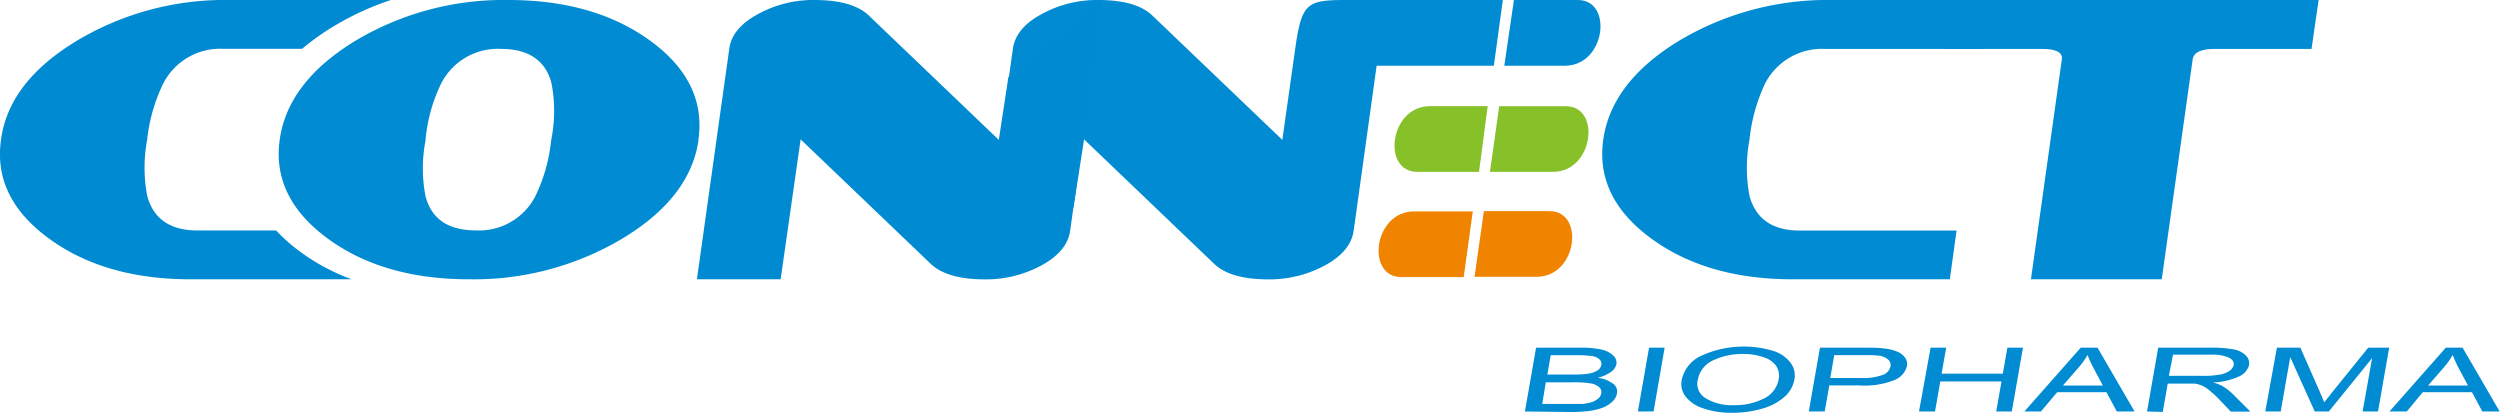 <?xml version="1.0" encoding="UTF-8" standalone="no"?><svg xmlns="http://www.w3.org/2000/svg" viewBox="0 0 288.77 47.66"><defs><style>.cls-1,.cls-3{fill:#008bd2;}.cls-1,.cls-2,.cls-4,.cls-5{fill-rule:evenodd;}.cls-2{fill:#008ad2;}.cls-4{fill:#86c129;}.cls-5{fill:#f08300;}</style></defs><g id="Layer_2" data-name="Layer 2"><g id="图层_1" data-name="图层 1"><path class="cls-1" d="M267,5.65H255.82c-1.59,0-2.43.4-2.55,1.21l-3.57,25.4H234.59l3.57-25.4c.11-.81-.66-1.21-2.29-1.21H224.7L225.49,0h42.33Z"/><path class="cls-1" d="M225.22,32.26H207.07q-9.94,0-16.38-4.74t-5.5-11.39q.94-6.64,8.7-11.39A33.41,33.41,0,0,1,211.61,0h18.14L229,5.65H210.81a7.39,7.39,0,0,0-6.93,4,19.94,19.94,0,0,0-1.8,6.49,17.54,17.54,0,0,0,0,6.49c.73,2.66,2.66,4,5.81,4H226Z"/><path class="cls-1" d="M156.36,26.65c-.23,1.59-1.32,2.92-3.31,4a13.44,13.44,0,0,1-6.55,1.62q-4.4,0-6.28-1.82l-15-14.35L124,23.94l-10.75,8.32L117,5.61c.23-1.59,1.34-2.93,3.35-4A13.27,13.27,0,0,1,126.8,0c3,0,5.06.6,6.32,1.81l15,14.35,1.47-10.4c.84-6,1.43-5.76,7.48-5.76h3Z"/><path class="cls-2" d="M123.61,26.65q-.33,2.38-3.3,4a13.46,13.46,0,0,1-6.56,1.62q-4.38,0-6.27-1.82l-15-14.35L90.17,32.26H80.5L84.24,5.61q.33-2.39,3.35-4A13.24,13.24,0,0,1,94.06,0q4.44,0,6.31,1.81l15,14.35,1.11-7.26L127.36,0Z"/><path class="cls-1" d="M63.69,16.21l0-.16a16.73,16.73,0,0,0,0-6.49C63,7,61.06,5.65,57.91,5.65A7.35,7.35,0,0,0,51,9.56a18.66,18.66,0,0,0-1.84,6.49l0,.16a16.73,16.73,0,0,0,0,6.49q1.05,3.91,5.78,3.91a7.3,7.3,0,0,0,6.88-3.91,19.11,19.11,0,0,0,1.84-6.49Zm17-.08q-.93,6.66-8.74,11.39a33.51,33.51,0,0,1-17.76,4.74q-9.95,0-16.38-4.74t-5.5-11.39Q33.24,9.49,41,4.74A33.41,33.41,0,0,1,58.71,0q9.95,0,16.43,4.73T80.67,16.13Z"/><path class="cls-2" d="M40.62,32.26H22q-9.94,0-16.39-4.74T.12,16.13Q1,9.49,8.82,4.74A33.28,33.28,0,0,1,26.53,0H45.15a33,33,0,0,0-7.26,3.44,29.51,29.51,0,0,0-3,2.2h-9.1a7.38,7.38,0,0,0-6.93,4A19.45,19.45,0,0,0,17,16.13a17.59,17.59,0,0,0,0,6.49c.73,2.67,2.67,4,5.81,4H31.9a18.66,18.66,0,0,0,2.43,2.2A23.83,23.83,0,0,0,40.62,32.26Z"/><path class="cls-3" d="M176.14,47.53l1.29-7.37h5.1a10.64,10.64,0,0,1,2.46.22,2.77,2.77,0,0,1,1.35.69,1.1,1.1,0,0,1,.37,1,1.49,1.49,0,0,1-.63.89,4.31,4.31,0,0,1-1.55.68,3.75,3.75,0,0,1,1.78.67,1.12,1.12,0,0,1,.47,1.11,1.73,1.73,0,0,1-.57,1,3.54,3.54,0,0,1-1.12.68,7.06,7.06,0,0,1-1.55.37,17.43,17.43,0,0,1-2.22.12Zm2-.87h3.38q.87,0,1.23,0a5.5,5.5,0,0,0,1.08-.2,2.51,2.51,0,0,0,.76-.41,1,1,0,0,0,.37-.63.74.74,0,0,0-.26-.71,1.93,1.93,0,0,0-1-.43,11.9,11.9,0,0,0-2-.12h-3.15Zm.59-3.4h2.94a11.83,11.83,0,0,0,1.74-.09,2.72,2.72,0,0,0,1.09-.37.91.91,0,0,0,.46-.64.68.68,0,0,0-.21-.65,1.6,1.6,0,0,0-.86-.38,13.6,13.6,0,0,0-2.05-.1h-2.72Z"/><path class="cls-3" d="M189.19,47.53l1.29-7.37h1.8L191,47.53Z"/><path class="cls-3" d="M194.24,43.94a4,4,0,0,1,2.32-2.87,11.84,11.84,0,0,1,8.19-.56,4.07,4.07,0,0,1,2.06,1.37,2.46,2.46,0,0,1,.45,2,3.48,3.48,0,0,1-1.19,2,6.4,6.4,0,0,1-2.6,1.34,12.1,12.1,0,0,1-3.38.46,9.9,9.9,0,0,1-3.34-.51,4.1,4.1,0,0,1-2.05-1.37A2.36,2.36,0,0,1,194.24,43.94Zm1.85,0a1.94,1.94,0,0,0,1,2.1,5.8,5.8,0,0,0,3.18.76,7.39,7.39,0,0,0,3.48-.77,3.06,3.06,0,0,0,1.7-2.2,2.14,2.14,0,0,0-.29-1.57,2.79,2.79,0,0,0-1.46-1,6.8,6.8,0,0,0-2.36-.37,7.76,7.76,0,0,0-3.41.71A3.07,3.07,0,0,0,196.09,44Z"/><path class="cls-3" d="M208.93,47.53l1.29-7.37h5.13c.91,0,1.59,0,2.06.07a5.8,5.8,0,0,1,1.62.34,2.16,2.16,0,0,1,1,.71,1.27,1.27,0,0,1,.24,1,2.34,2.34,0,0,1-1.38,1.59,9.24,9.24,0,0,1-4.1.65h-3.49l-.53,3Zm2.48-3.87h3.52a6.57,6.57,0,0,0,2.53-.35,1.35,1.35,0,0,0,.91-1,.81.81,0,0,0-.29-.79,2,2,0,0,0-1.06-.44,15,15,0,0,0-1.67-.06h-3.48Z"/><path class="cls-3" d="M221.66,47.53,223,40.16h1.8l-.53,3h7.07l.53-3h1.8l-1.29,7.37h-1.8l.61-3.47h-7.07l-.61,3.47Z"/><path class="cls-3" d="M233.83,47.53l6.51-7.37h1.94l4.28,7.37h-2.05l-1.2-2.23h-5.69l-1.88,2.23Zm4.45-3h4.61l-1.06-2a12.9,12.9,0,0,1-.7-1.53,8.48,8.48,0,0,1-1,1.41Z"/><path class="cls-3" d="M248,47.53l1.29-7.37h6a13.3,13.3,0,0,1,2.73.2,2.58,2.58,0,0,1,1.39.7,1.23,1.23,0,0,1,.37,1.11,2,2,0,0,1-1.17,1.32,8,8,0,0,1-3,.69,5.23,5.23,0,0,1,1,.36,6.28,6.28,0,0,1,1.32,1l2,2h-2.26L256.21,46a13.89,13.89,0,0,0-1.12-1,3.09,3.09,0,0,0-.83-.49,3.44,3.44,0,0,0-.78-.2c-.2,0-.54,0-1,0h-2.09l-.57,3.27Zm2.52-4.12h3.87a10.12,10.12,0,0,0,2-.14,2.86,2.86,0,0,0,1.14-.44,1.13,1.13,0,0,0,.48-.66c.06-.35-.13-.64-.55-.86a4.91,4.91,0,0,0-2.16-.34H251Z"/><path class="cls-3" d="M261.66,47.53,263,40.16h2.71l2.3,5.22.46,1.09c.2-.27.51-.66.93-1.18l4.15-5.13h2.42l-1.29,7.37H272.9L274,41.36l-5,6.17h-1.63l-2.83-6.28-1.1,6.28Z"/><path class="cls-3" d="M276,47.53l6.51-7.37h1.94l4.28,7.37h-2l-1.2-2.23h-5.68L278,47.53Zm4.46-3h4.61l-1.07-2a12.57,12.57,0,0,1-.69-1.53,9.22,9.22,0,0,1-1,1.41Z"/><path class="cls-1" d="M174.87,0h7.39c4.09,0,3.21,7.59-1.5,7.59h-7L174.87,0Zm-2.32,7.59h-18L156,0h17.59Z"/><path class="cls-4" d="M173.88,12.27h7c4.08,0,3.2,7.58-1.5,7.58h-7.28l1.07-7.58Z"/><path class="cls-4" d="M170.69,19.85h-7c-4.09,0-3.21-7.59,1.49-7.59h6.66l-1,7.59Z"/><path class="cls-5" d="M172,24.39h7c4.08,0,3.2,7.58-1.5,7.58h-7.18l1.08-7.58Z"/><path class="cls-5" d="M168.84,32h-7c-4.08,0-3.2-7.58,1.5-7.58h6.78L169.07,32Z"/></g></g></svg>